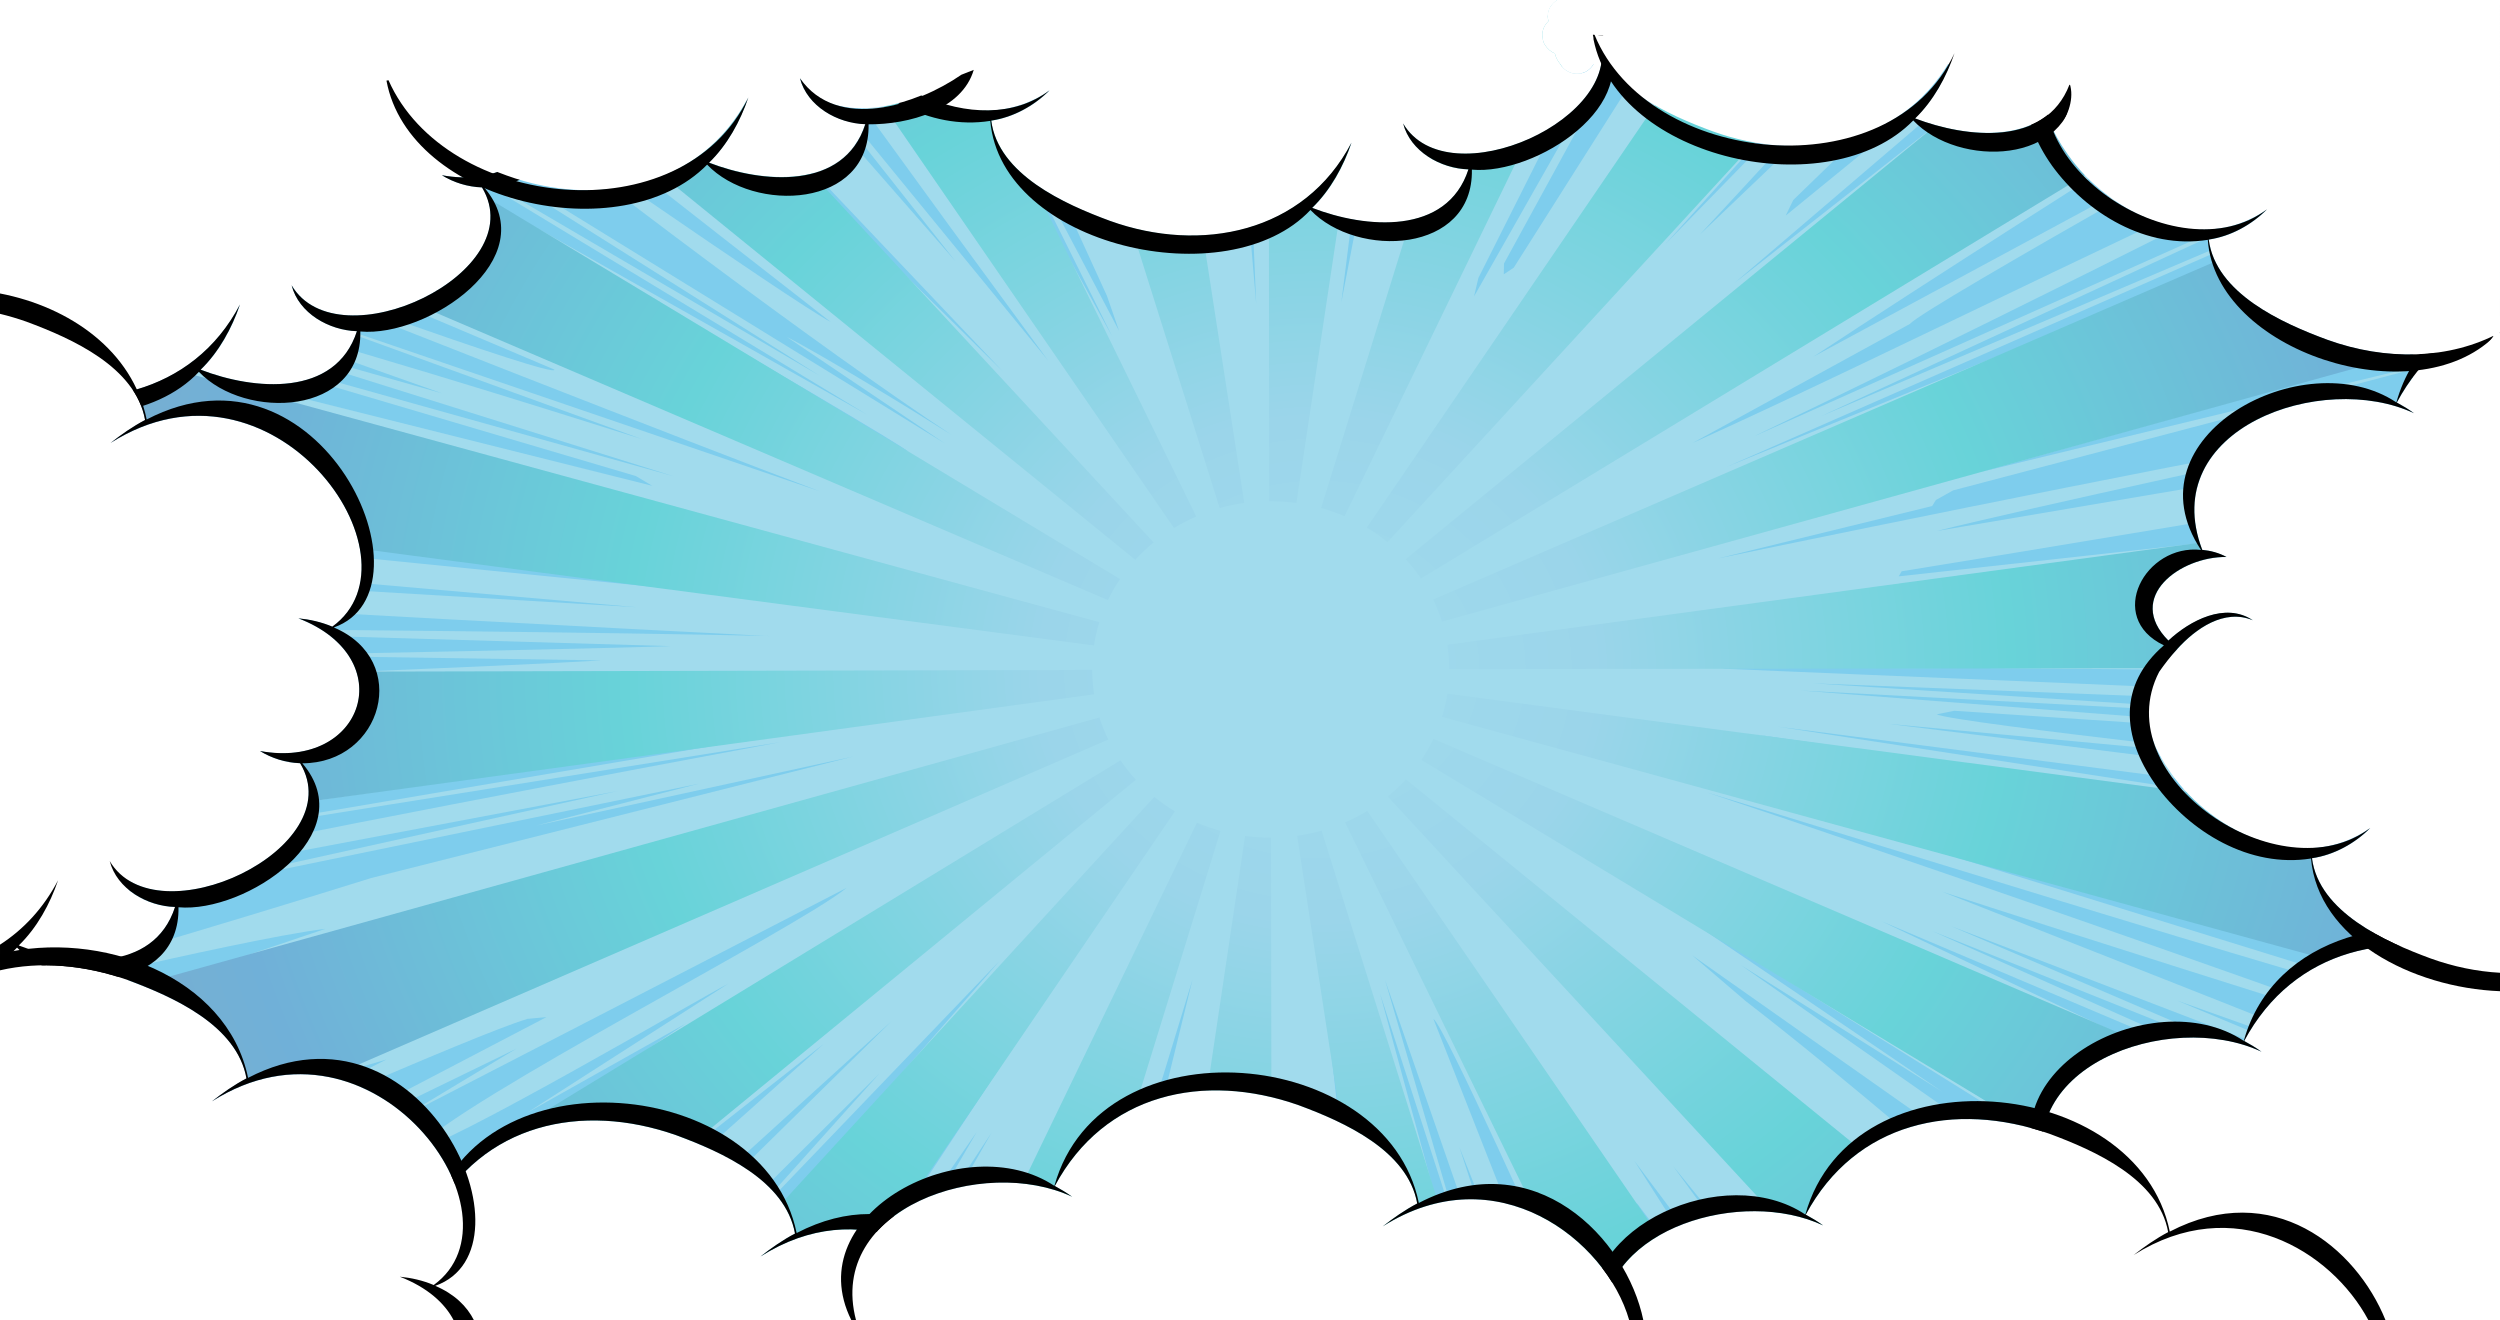 <?xml version="1.0" encoding="UTF-8"?><svg id="_レイヤー_2" xmlns="http://www.w3.org/2000/svg" xmlns:xlink="http://www.w3.org/1999/xlink" viewBox="0 0 2460.57 1299.48"><rect x="0" y="0" width="2460.57" height="1299.48" fill="#333333" stroke="none"/><defs><style>.cls-1,.cls-2,.cls-3,.cls-4,.cls-5,.cls-6{stroke-width:0px;}.cls-2{fill:none;}.cls-3{fill:#fff;}.cls-4{fill:#7ecded;}.cls-5{fill:#a1dbed;}.cls-6{fill:url(#Unbenannter_Verlauf_126);}</style><radialGradient id="Unbenannter_Verlauf_126" cx="1305.82" cy="640.07" fx="1305.82" fy="640.07" r="1238.7" gradientTransform="translate(-139.3 1298.92) scale(1.1 -1)" gradientUnits="userSpaceOnUse"><stop offset="0" stop-color="#a1dbed"/><stop offset=".2" stop-color="#9bd5ea"/><stop offset=".5" stop-color="#68d3d9"/><stop offset=".8" stop-color="#70b0d8"/><stop offset="1" stop-color="#80aec8"/></radialGradient></defs><rect class="cls-3" width="2459.8" height="1299.48"/><path class="cls-5" d="m1568.33,63.36c-1.52,2.55-3.71,4.83-6.55,6.67-4.04,2.6-10.09,3.17-14.64,1.92-4.21-1.16-9.23-4.55-11.28-8.58H126.47v1191h2248.5V63.36h-806.64Z"/><path class="cls-4" d="m1142.27,248.26c9.1,1.3-41.1-180.6-41.1-184.9h-25.8c14.4,42.6,49.7,144.6,66.9,184.9Z"/><polygon class="cls-4" points="1226.47 63.36 1216.27 63.36 1236.37 299.16 1226.47 63.36"/><path class="cls-4" d="m1208.67,220.56c-1.3-20.7-8.3-139.5-9.9-157.2h-18.7c5.3,37.5,18.7,121.3,28.6,157.2Z"/><polygon class="cls-4" points="1025.27 63.36 1017.87 63.36 1057.07 148.36 1025.27 63.36"/><polygon class="cls-4" points="942.57 63.36 929.37 63.36 1090.07 339.96 942.57 63.36"/><polygon class="cls-4" points="961.57 63.36 947.27 63.36 1094.67 331.16 961.57 63.36"/><polygon class="cls-4" points="916.17 63.36 901.27 63.36 1053.57 303.16 916.17 63.36"/><polygon class="cls-4" points="1089.47 291.16 985.37 63.36 963.57 63.36 1101.47 325.76 1089.47 291.16"/><polygon class="cls-4" points="1005.27 63.36 992.97 63.36 1069.17 223.16 1005.27 63.36"/><path class="cls-4" d="m1404.17,264.56l82.2-201.2h-18.7c-15.5,46.1-51.4,155.3-63.5,201.2Z"/><polygon class="cls-4" points="1442.57 63.36 1433.37 63.36 1431.87 87.96 1442.57 63.36"/><polygon class="cls-4" points="1497.27 63.36 1496.37 63.36 1493.57 71.66 1497.27 63.36"/><path class="cls-4" d="m1325.27,197.96l13.1-45.3-18.2,144.9,45.2-234.1h-31.3c-1.5,19.2-15.2,117.6-8.8,134.5h0Z"/><polygon class="cls-4" points="1429.37 63.36 1421.27 63.36 1416.37 88.26 1429.37 63.36"/><polygon class="cls-4" points="1306.87 202.16 1324.67 63.36 1307.47 63.36 1289.47 327.86 1306.87 202.16"/><polygon class="cls-4" points="1297.27 63.36 1284.67 63.36 1278.87 286.96 1297.27 63.36"/><polygon class="cls-4" points="610.77 63.36 593.47 63.36 722.97 168.76 610.77 63.36"/><polygon class="cls-4" points="126.47 108.66 126.47 130.26 486.37 287.06 126.47 108.66"/><path class="cls-4" d="m468.87,228.56c65,23.2,358.2,181.3,425.1,216.1-3.5-7.6-625-365.7-650.4-381.2l609.7,344.6L294.07,69.36l512.9,300.6L320.37,63.36H126.47v5.9c63.8,23.3,277.7,128.1,342.4,159.2v.1Z"/><polygon class="cls-4" points="467.57 253.56 126.47 73.46 126.47 108.46 775.97 411.36 467.57 253.56"/><path class="cls-4" d="m773.17,330.96c38.1,19.5,126.4,73.8,163.6,97.2-128.7-85.1-359.1-258.3-476.7-353.6,44.8,30.4,317.3,220.9,357.6,242.4-46.7-37-280.2-216.9-318.4-253.6h-175.2l605.6,372.9-156.4-105.4-.1.1Z"/><polygon class="cls-4" points="579.87 88.06 551.57 63.36 522.77 63.36 905.07 360.16 579.87 88.06"/><polygon class="cls-4" points="126.47 300.56 126.47 318.76 663.37 468.86 126.47 300.56"/><path class="cls-4" d="m213.77,308.76c87.2,19.2,329.9,95.6,418.2,123.5l-390.7-141.8,565.8,193.2c-139.1-52.5-445.8-173-586.3-228.8,7.3,1.6,328.4,119.6,324.9,108.9L175.07,206.96l398.1,154.4L126.47,166.36v133.6l308.7,87.2-221.4-78.5v.1Z"/><polygon class="cls-4" points="179.37 362.26 641.97 478.16 625.87 468.56 126.47 320.96 126.47 359.06 143.47 362.06 179.37 362.26"/><polygon class="cls-4" points="787.37 63.36 770.87 63.36 940.17 256.86 787.37 63.36"/><polygon class="cls-4" points="935.97 224.46 818.87 63.36 793.07 63.36 1031.57 354.86 935.97 224.46"/><polygon class="cls-4" points="1523.97 63.36 1520.57 63.36 1496.27 121.16 1523.97 63.36"/><polygon class="cls-4" points="879.77 63.36 864.67 63.36 1021.67 288.46 879.77 63.36"/><polygon class="cls-4" points="893.07 63.36 884.07 63.36 920.67 111.56 893.07 63.36"/><polygon class="cls-4" points="851.67 63.36 851.57 63.36 852.27 64.36 851.67 63.36"/><polygon class="cls-4" points="722.77 128.46 658.27 63.36 634.97 63.36 828.27 238.16 722.77 128.46"/><polygon class="cls-4" points="700.07 63.36 680.87 63.36 986.97 365.56 700.07 63.36"/><polygon class="cls-4" points="719.27 63.36 709.37 63.36 823.37 179.46 719.27 63.36"/><path class="cls-4" d="m631.37,367.06L126.47,132.56v28.3c56.98,15.89,441.01,180.09,504.9,206.2Z"/><path class="cls-4" d="m1871.67,562.26l-2.9,5,506.2-55.8v-32.8c-122.65,20.69-382.35,64.14-503.3,83.6Z"/><path class="cls-4" d="m1568.33,63.36c-1.52,2.55-3.71,4.83-6.55,6.67-1.57,1.01-3.45,1.71-5.42,2.12l-101.28,201.41-4.3,18.2,129.5-228.4h-11.94Z"/><path class="cls-4" d="m1905.47,491.96l-3.8,6.1-210.9,51.6c159.6-33.2,527.2-108,684.1-134.7v-51.5l-452.6,119.2-16.8,9.4v-.1Z"/><polygon class="cls-4" points="2374.87 467.56 2374.87 456.76 2322.97 469.16 2374.87 467.56"/><polygon class="cls-4" points="2374.87 361.56 2374.87 345.66 1950.07 464.36 2374.87 361.56"/><polygon class="cls-4" points="2374.87 342.06 2374.87 327.56 2006.07 437.26 2374.87 342.06"/><path class="cls-4" d="m1683.27,509.16c171.6-52.7,520.1-156.8,691.6-205.7v-33.8c-170.3,61.2-519.1,181.6-691.6,239.4v.1Z"/><polygon class="cls-4" points="2374.87 323.86 2374.87 307.46 1822.87 478.76 2374.87 323.86"/><polygon class="cls-4" points="2374.87 651.66 2374.87 638.36 1866.27 644.96 2374.87 651.66"/><path class="cls-4" d="m1705.77,655.06l-10.2,3.1c83.5,3.9,609.9,24.2,679.3,31.5v-29.2l-30.8.6-638.3-5.9v-.1Z"/><polygon class="cls-4" points="2374.87 726.56 2374.87 711.56 1772.47 679.66 2374.87 726.56"/><polygon class="cls-4" points="2374.87 710.56 2374.87 695.56 1784.17 672.56 2374.87 710.56"/><polygon class="cls-4" points="2374.87 520.86 2374.87 518.66 2363.67 521.56 2374.87 520.86"/><path class="cls-4" d="m1906.17,703.06c18.3,8.8,398,49.7,427.2,53.9l-475.3-44.6,516.9,64.5v-47.3s-451.6-30-451.6-30c-.04,0-17.15,3.54-17.2,3.5Z"/><polygon class="cls-4" points="2007.67 577.96 2029.97 581.76 1792.87 604.96 1829.27 606.56 2374.87 577.26 2374.87 529.66 1768.87 595.26 2007.67 577.96"/><path class="cls-4" d="m1802.07,620.56l27.3,3.1-107.2,7.4c162.2-2.3,490.1-4.6,652.7-4.7v-42.9c-113.6,9.3-454.1,29.9-572.8,37.1Z"/><polygon class="cls-4" points="2374.87 265.26 2374.87 248.16 1919.17 415.76 2374.87 265.26"/><path class="cls-4" d="m1906.07,522.66l468.8-79.6v-25c-90.7,19.8-383.9,83.1-468.8,104.6h0Z"/><polygon class="cls-4" points="2027.77 349.76 2374.87 225.96 2374.87 195.36 1892.57 395.96 2027.77 349.76"/><polygon class="cls-4" points="1981.37 63.36 1958.87 63.36 1707.37 278.36 1981.37 63.36"/><polygon class="cls-4" points="1811.77 63.36 1798.67 63.36 1639.07 240.26 1811.77 63.36"/><path class="cls-4" d="m1764.97,196.86l-7.4,15.3,182.3-148.8h-37.4c-1.9,2.2-135.5,131.4-137.5,133.5Z"/><polygon class="cls-4" points="1881.87 63.36 1865.07 63.36 1828.27 109.46 1881.87 63.36"/><polygon class="cls-4" points="1480.07 269.96 1489.87 263.46 1616.67 63.36 1587.47 63.36 1480.27 259.36 1480.07 269.96"/><polygon class="cls-4" points="1743.37 71.16 1750.97 63.36 1731.67 63.36 1526.17 321.26 1743.37 71.16"/><path class="cls-4" d="m1544.07,258.16l149.7-194.8h-22c-32,47.5-97.6,146.9-127.7,194.8Z"/><polygon class="cls-4" points="1673.07 230.86 1848.67 63.36 1827.97 63.36 1815.87 76.46 1673.07 230.86"/><polygon class="cls-4" points="2374.87 161.56 2374.87 140.66 1792.47 409.56 2374.87 161.56"/><polygon class="cls-4" points="2374.87 183.46 2374.87 163.16 1699.97 459.26 2374.87 183.46"/><path class="cls-4" d="m1727.87,428.76l647-288.9v-33.9c-156.6,82.7-485.9,245.7-647,322.7v.1Z"/><path class="cls-4" d="m1636.27,354.46l211.2-154,9,2,198-139h-60.2c-16.3,17.5-329.3,267.5-358,291Z"/><path class="cls-4" d="m1879.67,318.86l-213.9,117.2c181.4-81.4,527-255.7,709.1-330.6v-42.1h-54.2c-31.6,18.7-427.6,239.1-440.9,255.5h-.1Z"/><polygon class="cls-4" points="1793.87 286.26 1654.57 385.16 1664.87 383.66 2177.77 63.36 2092.77 63.36 1678.97 357.76 1793.87 286.26"/><path class="cls-4" d="m1786.77,324.76l414.7-240.8c-114,71.8-305.9,194-416.5,267L2318.37,63.36h-137.6c-18.9,14.1-391.9,249.4-393.9,261.4h-.1Z"/><polygon class="cls-4" points="1151.57 1254.36 1156.37 1254.36 1162.57 1205.96 1151.57 1254.36"/><polygon class="cls-4" points="1783.57 1254.36 1784.97 1254.36 1773.47 1241.76 1783.57 1254.36"/><polygon class="cls-4" points="1724.27 1254.36 1733.87 1254.36 1646.77 1147.76 1724.27 1254.36"/><polygon class="cls-4" points="1679.97 1254.36 1692.57 1254.36 1608.67 1142.66 1679.97 1254.36"/><path class="cls-4" d="m1339.57,1072.36c1.7,40.9,15.6,140.6,21.9,182h24.9c-7.5-31.2-34.4-154.9-46.8-182Z"/><polygon class="cls-4" points="1621.07 1213.66 1600.57 1195.46 1634.37 1254.36 1664.17 1254.36 1610.57 1183.56 1621.07 1213.66"/><polygon class="cls-4" points="1920.87 1254.36 1945.67 1254.36 1533.87 893.56 1920.87 1254.36"/><polygon class="cls-4" points="1575.97 969.06 1846.17 1254.36 1877.67 1254.36 1572.17 958.56 1575.97 969.06"/><polygon class="cls-4" points="1782.07 1214.16 1652.97 1082.96 1800.97 1254.36 1839.47 1254.36 1600.37 1008.76 1782.07 1214.16"/><polygon class="cls-4" points="1477.27 1254.36 1485.97 1254.36 1436.27 1128.76 1477.27 1254.36"/><polygon class="cls-4" points="1433.37 1254.36 1447.77 1254.36 1358.27 977.86 1433.37 1254.36"/><polygon class="cls-4" points="1541.07 1230.36 1465.67 1087.16 1538.57 1254.36 1568.27 1254.36 1424.07 976.76 1541.07 1230.36"/><polygon class="cls-4" points="1418.47 1254.36 1427.37 1254.36 1374.57 1073.66 1418.47 1254.36"/><polygon class="cls-4" points="1390.97 1254.36 1403.47 1254.36 1333.27 967.26 1390.97 1254.36"/><polygon class="cls-4" points="1447.87 1254.36 1463.67 1254.36 1363.17 964.46 1447.87 1254.36"/><polygon class="cls-4" points="1949.57 1254.36 1969.27 1254.36 1775.27 1093.46 1949.57 1254.36"/><path class="cls-4" d="m1410.77,1002.76l99,251.6h21.9c-8.7-16.8-109.7-244.1-120.9-251.6h0Z"/><polygon class="cls-4" points="1496.27 1254.36 1503.67 1254.36 1464.77 1166.36 1496.27 1254.36"/><path class="cls-4" d="m1469.17,1032.36l-16.3-19.7,121.1,241.7h32.6c-35-54-104.2-166.4-137.4-222h0Z"/><polygon class="cls-4" points="2374.87 890.06 2374.87 874.76 1971.97 796.76 2374.87 890.06"/><path class="cls-4" d="m1901.37,797.16l473.5,119.4v-23.2c-118.2-23.4-355.7-71.6-473.5-96.2h0Z"/><path class="cls-4" d="m1717.17,984.56c96.4,74.3,230.8,189.7,321,269.8h73.4l-445.9-314,51.5,44.1v.1Z"/><polygon class="cls-4" points="2374.87 934.96 2374.87 920.96 1997.97 832.16 2374.87 934.96"/><polygon class="cls-4" points="1750.07 715.26 2374.87 811.36 2374.87 796.16 1750.07 715.26"/><path class="cls-4" d="m1728.27,722.96l646.6,114.1v-22.7c-159.6-21.9-488.9-68.2-646.6-91.4h0Z"/><path class="cls-4" d="m615.67,512.86l-257.5-59.8,57.3,5.4c-14.5-12.9-264.1-73.4-288.9-80.6v50c105.9,19,386.7,69.4,489.1,85Z"/><path class="cls-4" d="m1700.17,767.56l487.2,143.6-423.4-117.3,611,189.3v-44.1c-168.6-41.4-507.1-127.3-674.8-171.5Z"/><polygon class="cls-4" points="2356.77 852.26 1724.37 736.76 2374.87 872.76 2374.87 846.76 2370.47 846.16 2356.77 852.26"/><polygon class="cls-4" points="2146.07 1206.36 1646.67 894.76 1911.67 1074.56 1713.57 949.96 2148.57 1254.36 2260.27 1254.36 1592.27 851.06 2146.07 1206.36"/><polygon class="cls-4" points="2120.67 1254.36 2147.17 1254.36 1959.77 1134.66 2120.67 1254.36"/><path class="cls-4" d="m2122.87,1035.86c-50.9-19.6-127-40-177.6-59.4-19.1-7.9-137.6-62.7-155.7-64.2,44.8,24.7,185.9,100.7,224.7,130.1-72.1-31.1-244.6-119.6-316-156.9l584.2,333-663-368.1c131.1,82.6,523.1,314.9,656.1,403.9h99.4v-126.2l-523-221.3,271,128.9-.1.2Z"/><polygon class="cls-4" points="2351.57 1096.46 1902.17 916.56 2374.87 1127.56 2374.87 1086.06 1920.37 911.56 2351.57 1096.46"/><path class="cls-4" d="m1679.77,779.86c172.2,57.5,526.7,179.9,695.1,242.4v-33.4c-85.3-19.9-599.5-180.1-695.1-209h0Z"/><path class="cls-4" d="m1911.27,877.56c115.2,45.2,348.3,137.3,463.6,183.2v-36c-115.9-35.9-348.8-109.7-463.6-147.2h0Z"/><polygon class="cls-4" points="2374.87 1081.96 2374.87 1067.26 2142.97 984.86 2374.87 1081.96"/><polygon class="cls-4" points="970.47 1194.36 934.77 1254.36 951.87 1254.36 989.07 1174.16 970.47 1194.36"/><path class="cls-4" d="m768.37,730.36l-641.9,102.6v23c135.3-30.3,501-99.2,641.9-125.6Z"/><polygon class="cls-4" points="243.87 750.86 806.07 689.36 152.87 743.66 251.57 727.36 126.47 734.36 126.47 777.26 439.67 736.86 243.87 750.86"/><polygon class="cls-4" points="230.47 799.26 126.47 806.46 126.47 831.66 765.77 723.26 230.47 799.26"/><polygon class="cls-4" points="186.97 781.16 126.47 786.86 126.47 806.06 484.67 749.46 186.97 781.16"/><polygon class="cls-4" points="126.47 869.46 126.47 884.86 607.67 778.56 126.47 869.46"/><polygon class="cls-4" points="566.37 1169.26 446.07 1254.36 477.37 1254.36 626.77 1133.16 566.37 1169.26"/><path class="cls-4" d="m518.47,1003.06c-49.7,14.5-312.4,131.4-365.6,154.1l227.5-114.4-59.5,17.5,461.5-209.3-555.1,230.4,281.2-126.4c-59.3,22-284.3,110.3-342.4,120.8,142-58.5,481.7-198.1,620.3-253.6-130.9,47.2-440.7,156.9-570.7,195.3l296.2-112.6-272.5,85.8c67.7-24.3,393.9-138.6,452.9-163.7l-411.2,123.7,78.5-32.3-230.1,60.2,190.9-64.4c-43,5-150.7,28.9-194,38.9v263l411.5-215-19.5,1.8.1.2Z"/><path class="cls-4" d="m365.37,864.16l474.9-119.7-312.7,68.1,160.5-41.3-561.6,115.5v49.7c58.6-16.8,180.2-53.9,238.9-72.3Z"/><polygon class="cls-4" points="590.77 669.96 153.67 677.76 126.47 671.46 126.47 701.76 584.47 675.26 590.77 669.96"/><polygon class="cls-4" points="562.47 561.46 284.37 520.96 591.27 554.66 126.47 485.86 126.47 525.96 827.67 596.16 562.47 561.46"/><path class="cls-4" d="m1302.47,964.06l31.7,290.3h19.7c-8.3-48.9-40-246.1-51.4-290.3h0Z"/><polygon class="cls-4" points="126.47 553.76 126.47 567.86 626.77 597.66 126.47 553.76"/><polygon class="cls-4" points="317.07 496.16 172.57 465.06 253.67 470.66 126.47 444.86 126.47 481.06 509.27 532.16 317.07 496.16"/><path class="cls-4" d="m590.97,649.96l-335.3-5c88.3-1.7,319.6-6.2,404.6-9l-533.9-15.7v49.8c95.1-3.7,373.9-14.5,464.5-20l.1-.1Z"/><polygon class="cls-4" points="658.27 1147.16 745.37 1065.96 500.27 1254.36 556.47 1254.36 810.57 1027.56 658.27 1147.16"/><path class="cls-4" d="m757.27,626.06c-126.1-6.5-511.3-26-630.7-35.4v28.3c157.2,0,473.6,3.5,630.7,7v.1Z"/><polygon class="cls-4" points="126.47 573.06 126.47 582.16 332.77 589.96 126.47 573.06"/><path class="cls-4" d="m583.57,1126.76l-149.8,95.3,426.9-303.9-345.7,226.9,195.9-138.9c-47.9,29.1-183,111.6-232.4,133l196.6-131.8-156.6,88,198.3-127.2c-26.9,13.7-285,165.1-308,163.4,46-50.1,375.5-217.5,424.6-257.8l-436.2,225.2,111-66.8-381.6,185.5v36.7h309l421.8-317-273.7,189.4h-.1Z"/><polygon class="cls-4" points="1120.17 1254.36 1122.87 1254.36 1131.47 1209.56 1120.17 1254.36"/><path class="cls-4" d="m1211.87,967.96l-47.6,286.4h19.7c4.5-66.3,20.4-219,27.9-286.4Z"/><polygon class="cls-4" points="1065.87 1254.36 1075.37 1254.36 1117.17 1105.26 1065.87 1254.36"/><polygon class="cls-4" points="1214.37 1254.36 1225.37 1254.36 1228.17 1117.16 1214.37 1254.36"/><polygon class="cls-4" points="1229.57 1254.36 1241.17 1254.36 1240.07 1134.06 1229.57 1254.36"/><polygon class="cls-4" points="602.97 1254.36 623.97 1254.36 877.57 1004.96 602.97 1254.36"/><polygon class="cls-4" points="1062.07 1185.86 1142.27 953.66 1021.47 1254.36 1053.77 1254.36 1142.07 979.06 1062.07 1185.86"/><polygon class="cls-4" points="1121.07 1136.56 1084.67 1254.36 1102.47 1254.36 1173.77 963.86 1121.07 1136.56"/><path class="cls-4" d="m1019.27,987.86c-60.8,78.8-153.3,186.6-213.4,266.5h43.8l187.8-284.8-18.3,18.3h.1Z"/><polygon class="cls-4" points="815.07 1139.36 983.77 945.76 695.57 1246.06 865.47 1056.66 666.77 1254.36 732.57 1254.36 972.67 971.36 815.07 1139.36"/><polygon class="cls-4" points="760.27 1254.36 775.47 1254.36 984.37 986.76 760.27 1254.36"/><polygon class="cls-4" points="863.87 1254.36 879.77 1254.36 961.37 1114.06 863.87 1254.36"/><polygon class="cls-4" points="883.67 1254.36 896.17 1254.36 975.87 1114.86 883.67 1254.36"/><polygon class="cls-4" points="1016.97 1182.16 979.57 1254.36 998.47 1254.36 1034.57 1159.86 1016.97 1182.16"/><path class="cls-6" d="m439.16,0l678.21,550.96c5.6-6.1,11.6-11.8,18-17.1L640.72,0h-201.57Z"/><path class="cls-6" d="m136.66,0c-31.37,47.02-59.59,96.36-83.99,146.86l1037.8,443.8c3.4-7.2,7.4-14.1,11.9-20.7L156.8,0h-20.14Z"/><path class="cls-6" d="m0,316.94v176.48l1076.67,141.85c1.2-7.8,3-15.5,5.3-22.9L0,316.94Z"/><path class="cls-6" d="m0,830.49l1076.87-147.13c-1.2-7.8-1.9-15.8-1.9-24,0,0-833.63,1.9-1074.97,2.45v168.68Z"/><path class="cls-6" d="m797.93,0l357.54,519.66c7-4.2,14.3-8,21.9-11.3L928.48,0h-130.55Z"/><path class="cls-6" d="m2055.94,0l-672.47,550.36c5.5,6,10.6,12.3,15.1,19L2335.63,0h-279.69Z"/><path class="cls-6" d="m2460.57,172.28c-4.56-10.04-9.26-20.02-14.1-29.92l-1035.9,447.7c3.4,7,6.3,14.3,8.7,21.7l1041.3-288.87v-150.61Z"/><path class="cls-6" d="m2460.57,494.04l-1036.1,140.52c1.2,7.8,1.9,15.8,1.9,24,0,0,751.81-.99,1034.2-1.36v-163.16Z"/><path class="cls-6" d="m1530.35,52.48c-4.12-1.45-7.46-4.66-9.78-8.27-1.39-2.18-2.14-4.54-2.25-7.06-.57-2.53-.45-5.05.34-7.58.93-3.36,2.88-6.39,5.41-8.78-.42-1.5-.69-3.07-.76-4.68-.3-6.68,3.63-12.71,9.15-16.11h-77.14l-155.04,499.96c8,2.2,15.7,4.9,23.1,8.1,0,0,103.84-214.33,214.22-442.16-.72-.84-1.34-1.72-1.79-2.64-2.62-3.22-4.58-6.6-5.45-10.78Z"/><path class="cls-6" d="m1082.07,706.16L0,1007.55v35.75c15.74,45.37,34.34,90.05,55.47,133.37l1035.3-448.8c-3.4-7-6.3-14.2-8.7-21.7Z"/><path class="cls-6" d="m1043.06,0l157.41,500.06c7.8-2.2,15.9-3.9,24.2-5.1L1148.14,0h-105.08Z"/><path class="cls-6" d="m1699.59,0l-354.32,519.26c7.2,4.3,13.9,9.1,20.3,14.3L1855.81,0h-156.22Z"/><path class="cls-6" d="m469.35,1299.48l648.62-532.01c-5.6-6-10.6-12.4-15.2-19.1L198.86,1299.48h270.49Z"/><path class="cls-6" d="m1689.8,1299.48l-344.13-501.31c-7,4.2-14.2,8-21.8,11.2-.01.02,119.79,245.48,239.19,490.11h126.74Z"/><path class="cls-6" d="m2460.57,820.27l-1036-137.51c-1.2,7.8-3,15.4-5.3,22.9l.1-.1,1041.2,285.54v-170.83Z"/><path class="cls-6" d="m2376.71,1299.48c26.38-41.07,50.3-83.79,71.36-127.31l-1037.2-444.9c-3.5,7.2-7.5,14.1-11.9,20.7l912.81,551.51h64.92Z"/><path class="cls-6" d="m2037.87,1299.48l-654.1-532.41c-5.47,6.07-11.53,11.64-17.89,16.91l476.35,515.51h195.65Z"/><path class="cls-6" d="m815.29,1299.48l341.08-500.91c-7.1-4.3-13.9-9-20.3-14.2l-472.43,515.11h151.65Z"/><path class="cls-6" d="m1052.49,1299.48l148.78-481.71c-8-2.2-15.7-4.9-23.2-8.1l-236.53,489.81h110.96Z"/><path class="cls-6" d="m1350.4,0h-101.69l.46,493.36c9.1-.1,18.1.5,26.8,1.7v-.1S1350.4,0,1350.4,0Z"/><path class="cls-6" d="m1451.84,1299.48l-151.07-481.91c-7.8,2.2-15.9,3.9-24.1,5,0,0,35.36,230.6,73.14,476.91h102.03Z"/><path class="cls-6" d="m1154.4,1299.48h97.27l-.71-475.01c-8.6,0-17.2-.6-25.5-1.7v-.1l-71.06,476.81Z"/><path class="cls-3" d="m472.77,41.86c11.2,1.1,22.6,3.7,33.4,8.2,17.45-12.65,26.39-30.32,28.36-50.06H0v377.17c88.86,31.57,190.22,11.12,236.27-77.5-7.9,23.4-20.5,46.6-38.7,64.2,52.3,20.3,132.7,27.5,153.8-37.9-27.4-.7-57.3-17.6-64.3-45.2,45.8,77.9,237.8-12.7,187.4-96.3-14.3-.5-28.1-4.9-39.5-12,102.55,18.81,138.87-91.59,37.8-130.6Z"/><path class="cls-2" d="m507.57,50.86c23.18-8.19,35.44-27.2,38.61-50.86H0v397.48c70.04,21.54,152.88,14.18,195.77-31.52,46,48.1,160.5,43,158.9-39.7,66.1,5.9,181.8-71.6,121.9-141.7,78.7,0,107.4-101.3,31-133.7Z"/><path class="cls-1" d="m507.57,50.86c23.18-8.19,35.44-27.2,38.61-50.86h-11.77c-1.98,19.74-10.91,37.41-28.34,50.06-10.8-4.6-22.2-7.1-33.4-8.2,101.21,39.09,64.55,149.4-37.8,130.6,11.5,7.1,25.3,11.5,39.5,12,50.4,83.7-141.5,174.2-187.4,96.3,7.1,27.6,36.9,44.4,64.3,45.2-21.1,65.4-101.4,58.2-153.8,37.9,18.1-17.6,30.7-40.8,38.7-64.2C190.03,388.15,88.84,408.62,0,377.2v20.28c70.04,21.54,152.88,14.18,195.77-31.52,46,48.1,160.5,43,158.9-39.7,66.1,5.9,181.8-71.6,121.9-141.7,78.7,0,107.4-101.3,31-133.7Z"/><path class="cls-3" d="m1969.43,1299.48h491.14v-349.93c-4.1-1.61-8.12-3.14-12-4.58-92.9-32.8-191-11.7-239.8,79.6,6,3.2,11.7,6.7,17.1,10.6-90.59-42.74-253.72,15.22-208.6,134.4,8.5.8,16.7,3.1,23.9,7-45.5-.6-100,39.5-57.2,82.3,21.1-19.7,55.9-38.2,83.1-20-28.1-11.9-56.4,8.2-74.6,28.5l.2.2h-.3c-10.61,10.53-18.17,21.15-22.94,31.91Z"/><path class="cls-2" d="m1952.39,1299.48h508.18v-371.57c-95.24-35.87-222.57-9.33-252.2,96.55-90.75-60.52-266.14,33.57-192.3,145.2-54.8-6.2-94.2,66.4-36.5,93.9-12.92,11.13-21.81,23.23-27.18,35.91Z"/><path class="cls-1" d="m2460.57,927.91c-95.24-35.87-222.57-9.33-252.2,96.55-90.75-60.52-266.14,33.57-192.3,145.2-54.8-6.2-94.2,66.4-36.5,93.9-12.92,11.13-21.81,23.23-27.18,35.91h18.13c1.24-3.28,2.68-6.55,4.36-9.81h0c5.4-7.7,11.2-15.2,17.5-22.1h.3l-.2-.2c18.2-20.2,46.5-40.3,74.6-28.5-27.2-18.2-62,.3-83.1,20-42.8-42.9,11.8-82.9,57.2-82.3-7.2-3.9-15.4-6.2-23.9-7-45.13-119.29,118.04-177.02,208.6-134.4-5.4-3.9-11.2-7.4-17.1-10.6,48.9-91.3,146.8-112.3,239.8-79.6,3.88,1.44,7.9,2.97,12,4.58v-21.63Z"/><path class="cls-3" d="m978.78,1299.48c-37.55-68.52-132.76-124.69-230.31-62.71,10.6-8.3,21.8-16.2,34-22.6-9.3-52.3-71.9-80.1-116.9-96.8-93-32.8-191-11.7-239.8,79.6,6,3.2,11.7,6.7,17.1,10.6-79.05-37.29-213.33,2.09-216.28,91.91h752.19Z"/><path class="cls-2" d="m995.88,1299.48c-29.56-71.52-111.43-138.13-211.81-85.91-31.67-154.38-312.74-181.05-358.7-16.8-78.91-52.63-221.81,11.66-209.21,102.71h779.72Z"/><path class="cls-1" d="m226.58,1299.48c2.83-89.95,137.22-129.22,216.29-92.01-5.4-3.9-11.2-7.4-17.1-10.6,48.9-91.3,146.8-112.3,239.8-79.6,45,16.7,107.5,44.5,116.9,96.8-12.1,6.4-23.4,14.3-34,22.6,97.69-61.99,192.89-5.74,230.37,62.81h17.04c-29.56-71.52-111.43-138.13-211.81-85.91-31.67-154.38-312.74-181.05-358.7-16.8-78.91-52.63-221.81,11.66-209.21,102.71h10.42Z"/><path class="cls-3" d="m2331.04,1299.48c-37.01-69.15-132.86-126.51-231.07-64.11,10.6-8.3,21.8-16.2,34-22.6-9.3-52.3-71.9-80.1-116.9-96.8-93-32.8-191-11.7-239.8,79.6,6,3.2,11.7,6.7,17.1,10.6-79.46-37.49-214.72,2.5-216.31,93.31h752.99Z"/><path class="cls-2" d="m2347.95,1299.48c-29.06-72.05-111.34-139.87-212.38-87.31-31.67-154.38-312.74-181.05-358.7-16.8-79.32-52.9-223.28,12.32-209.01,104.11h780.08Z"/><path class="cls-1" d="m1578.05,1299.48c1.47-90.94,136.85-130.81,216.32-93.41-5.4-3.9-11.2-7.4-17.1-10.6,48.9-91.3,146.8-112.3,239.8-79.6,45,16.7,107.5,44.5,116.9,96.8-12.1,6.4-23.4,14.3-34,22.6,98.35-62.42,194.2-4.97,231.14,64.21h16.84c-29.06-72.05-111.34-139.87-212.38-87.31-31.67-154.38-312.74-181.05-358.7-16.8-79.32-52.9-223.28,12.32-209.01,104.11h10.19Z"/><path class="cls-3" d="m2460.57,310.49c-41.45,12.85-77.45,40.78-101.5,85.77,6,3.2,11.7,6.7,17.1,10.6-90.59-42.74-253.72,15.22-208.6,134.4,8.5.8,16.7,3.1,23.9,7-45.5-.6-100,39.5-57.2,82.3,21.1-19.7,55.9-38.2,83.1-20-28.1-11.9-56.4,8.2-74.6,28.5,0,0,.1.1.2.2h-.3c-38.7,38.4-37,78.1-6.1,121.3l-.1-.1c42,60.3,129.9,100.8,196.5,54.5-15,15.1-35.5,26.6-57.4,29.8,6.9,53,72.2,82.3,116.9,98.7,22.25,8.06,45.3,12.84,68.1,14.11V310.49Z"/><path class="cls-2" d="m2460.57,294.47c-47.67,15.32-87.13,48.46-102,101.59-90.75-60.52-266.14,33.57-192.3,145.2-54.8-6.2-94.2,66.4-36.5,93.9-45.5,39.2-41.1,90.5-8.7,136.4l-.2-.1c34.4,47.7,93.6,83.1,153.7,73.5,6.72,78.25,98.79,127.16,186,130.61V294.47Z"/><path class="cls-1" d="m2460.57,957.43c-22.82-1.25-45.91-6.02-68.2-14.07-44.8-16.5-110-45.7-116.9-98.7,21.9-3.2,42.4-14.7,57.4-29.8-88.25,67-261.09-49.61-207.8-153.6h0c5.4-7.7,11.2-15.2,17.5-22.1h.3s-.1-.1-.2-.2c18.2-20.2,46.5-40.3,74.6-28.5-27.2-18.2-62,.3-83.1,20-42.8-42.9,11.8-82.9,57.2-82.3-7.2-3.9-15.4-6.2-23.9-7-45.13-119.29,118.04-177.02,208.6-134.4-5.4-3.9-11.2-7.4-17.1-10.6,24.11-45.01,60.13-72.92,101.6-85.75v-15.94c-47.67,15.32-87.13,48.46-102,101.59-90.75-60.52-266.14,33.57-192.3,145.2-54.8-6.2-94.2,66.4-36.5,93.9-45.5,39.2-41.1,90.5-8.7,136.4l-.2-.1c34.4,47.7,93.6,83.1,153.7,73.5,6.72,78.25,98.79,127.16,186,130.61v-18.15Z"/><path class="cls-3" d="m293.77,608.66c11.2,1.1,22.6,3.7,33.4,8.2,94.04-68.2-59.02-281.99-218.3-180.8,10.6-8.3,21.8-16.2,34-22.6-9.3-52.3-71.9-80.1-116.9-96.8-8.63-3.05-17.3-5.62-25.97-7.73v621.1c23.11-14.87,42.89-35.9,57.27-63.58-7.9,23.4-20.5,46.6-38.7,64.2,52.3,20.3,132.7,27.5,153.8-37.9-27.4-.7-57.3-17.6-64.3-45.2,45.8,77.9,237.8-12.7,187.4-96.3-14.3-.5-28.1-4.9-39.5-12,102.55,18.81,138.87-91.59,37.8-130.6Z"/><path class="cls-2" d="m328.57,617.56c104.5-36.9-12.9-293.8-184.2-204.7-13.87-67.59-75.55-110.7-144.37-124.03v658.42c6.09-4.34,11.71-9.2,16.77-14.59,46,48.1,160.5,43,158.9-39.7,66.1,5.9,181.8-71.6,121.9-141.7,78.7,0,107.4-101.3,31-133.7Z"/><path class="cls-1" d="m328.57,617.56c104.5-36.9-12.9-293.8-184.2-204.7-13.87-67.59-75.55-110.7-144.37-124.03v20.05c8.64,2.09,17.27,4.65,25.87,7.67,45,16.7,107.5,44.5,116.9,96.8-12.1,6.4-23.4,14.3-34,22.6,159.43-101.18,312.27,112.59,218.3,180.8-10.8-4.6-22.2-7.1-33.4-8.2,101.21,39.09,64.55,149.4-37.8,130.6,11.5,7.1,25.3,11.5,39.5,12,50.4,83.7-141.5,174.2-187.4,96.3,7.1,27.6,36.9,44.4,64.3,45.2-21.1,65.4-101.4,58.2-153.8,37.9,18.1-17.6,30.7-40.8,38.7-64.2-14.38,27.59-34.12,48.56-57.17,63.42v17.48c6.09-4.34,11.71-9.2,16.77-14.59,46,48.1,160.5,43,158.9-39.7,66.1,5.9,181.8-71.6,121.9-141.7,78.7,0,107.4-101.3,31-133.7Z"/><path class="cls-3" d="m2065.2,0h-46.53c2.14,7.01,6.63,14.3,13.99,21.66,8.93-8.34,20.31-16.45,32.54-21.66Z"/><path class="cls-3" d="m2460.57,0h-347.49c.9.52,1.8,1.07,2.69,1.66-1.55-.65-3.09-1.2-4.64-1.66h-26.14c-16.9,4.68-32.36,17.38-43.82,30.16,0,0,.1.1.2.2h-.3c-38.7,38.4-37,78.1-6.1,121.3l-.1-.1c42,60.3,129.9,100.8,196.5,54.5-15,15.1-35.5,26.6-57.4,29.8,6.9,53,72.2,82.3,116.9,98.7,57.29,20.74,119.94,19.83,169.7-7.08V0Z"/><path class="cls-2" d="m2460.57,0h-458.42c3.73,10.23,12,19.58,26.02,26.26-45.5,39.2-41.1,90.5-8.7,136.4l-.2-.1c34.4,47.7,93.6,83.1,153.7,73.5,9.57,111.49,192.45,163.44,287.6,109.14V0Z"/><path class="cls-1" d="m2115.67,1.56c-.83-.56-1.67-1.07-2.51-1.56h-1.86c1.46.44,2.91.95,4.37,1.56Z"/><path class="cls-1" d="m2460.57,327.23c-49.78,26.97-112.45,27.93-169.8,7.23-44.8-16.5-110-45.7-116.9-98.7,21.9-3.2,42.4-14.7,57.4-29.8-88.25,67-261.09-49.61-207.8-153.6h0c5.4-7.7,11.2-15.2,17.5-22.1h.3s-.1-.1-.2-.2c11.43-12.69,26.86-25.34,43.71-30.06h-19.91c-12.13,5.22-23.43,13.28-32.3,21.56-7.32-7.34-11.79-14.59-13.94-21.56h-16.58c3.73,10.23,12,19.58,26.02,26.26-45.5,39.2-41.1,90.5-8.7,136.4l-.1-.1c34.4,47.7,93.6,83.1,153.7,73.5,7.6,109.97,203.28,172.95,282.29,94.9,1.67-1.67,3.45-2.56,5.3-2.98v-.75Z"/><path class="cls-3" d="m1572.21,34.6c-1.6-.03-3.12-.26-4.58-.64.55,1.77.83,3.61.77,5.47-.04,1.22-.17,2.44-.32,3.66.18.31.36.62.52.95,4.67,9.58,2.36,20.08-6.82,26-4.04,2.6-10.09,3.17-14.64,1.92-4.25-1.17-9.32-4.61-11.33-8.69-2.62-3.22-4.58-6.6-5.45-10.78-4.12-1.45-7.46-4.66-9.78-8.27-1.39-2.18-2.14-4.54-2.25-7.06-.57-2.53-.45-5.05.34-7.58.93-3.36,2.88-6.39,5.41-8.78-.42-1.5-.69-3.07-.76-4.68-.3-6.68,3.63-12.71,9.15-16.11h-714.3c3.86,11.29,10.1,22.8,18.52,34.56l-.1-.1c42,60.3,129.9,100.8,196.5,54.5-15,15.1-35.5,26.6-57.4,29.8,6.9,53,72.2,82.3,116.9,98.7,89.2,32.3,191.4,12.1,237.7-77-7.9,23.4-20.5,46.6-38.7,64.2,52.3,20.3,132.7,27.5,153.8-37.9-27.4-.7-57.3-17.6-64.3-45.2,44.09,74.99,223.66-6.17,192.03-86.92-.3-.01-.6-.03-.9-.04Z"/><path class="cls-2" d="m1572.21,34.6c-1.6-.03-3.12-.26-4.58-.64.55,1.77.83,3.61.77,5.47-.04,1.22-.17,2.44-.32,3.66.18.31.36.62.52.95,4.67,9.58,2.36,20.08-6.82,26-4.04,2.6-10.09,3.17-14.64,1.92-4.25-1.17-9.32-4.61-11.33-8.69-2.62-3.22-4.58-6.6-5.45-10.78-4.12-1.45-7.46-4.66-9.78-8.27-1.39-2.18-2.14-4.54-2.25-7.06-.57-2.53-.45-5.05.34-7.58.93-3.36,2.88-6.39,5.41-8.78-.42-1.5-.69-3.07-.76-4.68-.3-6.68,3.63-12.71,9.15-16.11h-733.16c3.89,15.36,11.42,30.74,21.88,45.56l-.2-.1c34.4,47.7,93.6,83.1,153.7,73.5,10.61,123.57,234.11,174,315.1,87.7,46,48.1,160.5,43,158.9-39.7,63.08,5.63,171.29-64.68,129.01-132.04-1.82-.16-3.64-.28-5.47-.32Z"/><path class="cls-1" d="m1573.04,34.64c31.47,80.8-147.9,161.79-192.07,86.83,7.1,27.6,36.9,44.4,64.3,45.2-21.1,65.4-101.4,58.2-153.8,37.9,18.1-17.6,30.7-40.8,38.7-64.2-46.4,89-148.5,109.2-237.7,77-44.8-16.5-110-45.7-116.9-98.7,21.9-3.2,42.4-14.7,57.4-29.8-69.9,53.07-192.87-9.06-214.5-88.86h-19.18c3.89,15.36,11.42,30.74,21.88,45.56l-.2-.1c34.4,47.7,93.6,83.1,153.7,73.5,10.61,123.57,234.11,174,315.1,87.7,46,48.1,160.5,43,158.9-39.7,63.08,5.63,171.29-64.68,129.01-132.04-1.54-.13-3.09-.23-4.64-.28Z"/><path class="cls-3" d="m1603.52,1299.48c-22.92-79.8-131.26-163.08-242.65-92.31,10.6-8.3,21.8-16.2,34-22.6-9.3-52.3-71.9-80.1-116.9-96.8-93-32.8-191-11.7-239.8,79.6,6,3.2,11.7,6.7,17.1,10.6-87.26-41.17-241.82,11.1-212.74,121.51h760.99Z"/><path class="cls-2" d="m1617.43,1299.48c-16.46-80.47-106.73-174.93-220.97-115.51-31.67-154.38-312.74-181.05-358.7-16.8-87.23-58.18-252.68,26.52-199.78,132.31h779.44Z"/><path class="cls-1" d="m842.56,1299.48c-29.23-110.58,125.45-162.68,212.71-121.61-5.4-3.9-11.2-7.4-17.1-10.6,48.9-91.3,146.8-112.3,239.8-79.6,45,16.7,107.5,44.5,116.9,96.8-12.1,6.4-23.4,14.3-34,22.6,111.54-70.78,219.84,12.58,242.67,92.41h13.89c-16.46-80.47-106.73-174.93-220.97-115.51-31.67-154.38-312.74-181.05-358.7-16.8-87.23-58.18-252.68,26.52-199.78,132.31h4.57Z"/><path class="cls-3" d="m250.5,0c44.36,54.45,126.01,87.89,188.77,44.26-15,15.1-35.5,26.6-57.4,29.8,6.9,53,72.2,82.3,116.9,98.7,89.2,32.3,191.4,12.1,237.7-77-7.9,23.4-20.5,46.6-38.7,64.2,52.3,20.3,132.7,27.5,153.8-37.9-27.4-.7-57.3-17.6-64.3-45.2,42.26,71.88,208.98.3,194.92-76.86H250.5Z"/><path class="cls-2" d="m226.77,0c.2.29.4.58.6.86l-.2-.1c34.4,47.7,93.6,83.1,153.7,73.5,10.61,123.57,234.11,174,315.1,87.7,46,48.1,160.5,43,158.9-39.7,60.03,5.36,160.95-58.06,134.13-122.26H226.77Z"/><path class="cls-1" d="m946.07,73.66c-43.65,30.1-121.86,55.97-158.7,3.4,7.1,27.6,36.9,44.4,64.3,45.2-21.1,65.4-101.4,58.2-153.8,37.9,18.1-17.6,30.7-40.8,38.7-64.2-65.5,136.18-297.54,111.09-354.2-17-.7.2-1.3.3-2,.4,22.3,120.84,231.73,168.02,315.6,82.7,46,48.1,160.5,43,158.9-39.7,39.6.3,92.1-14.3,103.5-53.6-4.1,1.6-8.3,3.2-12.4,4.9h.1Z"/><path class="cls-3" d="m1489.03,0c10.92,6.41,22.45,11.69,34.25,15.41,0-6.41,3.85-12.13,9.19-15.41h-43.45Z"/><path class="cls-3" d="m2024.47,61.26c10.8,4.9.1,2.3,11.9,2.2,38.73-.6,99.06-25.86,123.06-63.46h-530.88c2.49,2.31,4.45,5.29,5.57,8.78,3.12,9.65-3.64,20.89-13.27,23.37-8.18,2.11-16.68,3.45-25.12,3.89-7.92.42-15.64-1.29-23.54-1.44-.93-.02-1.84-.12-2.72-.26,9.43,50.62,72.66,78.91,116.29,94.92,89.2,32.3,191.4,12.1,237.7-77-7.9,23.4-20.5,46.6-38.7,64.2,52.3,20.3,132.7,27.5,153.8-37.9-5.76-.28-11.55-1.15-17.21-2.61-.02-3.25-5.13-18.13,3.11-14.69Zm-4.44,14.34c-.28-.08-.56-.16-.85-.24-.02-.35-.09-.74-.21-1.2.42.61.76,1.07,1.06,1.44Z"/><path class="cls-2" d="m1532.45,0h-75.9c18.71,13.8,39.93,24.11,62.27,29.05.97-3.15,2.83-5.99,5.23-8.26-.42-1.51-.68-3.08-.75-4.69-.3-6.68,3.63-12.71,9.15-16.11Z"/><path class="cls-2" d="m1628.55,0c2.49,2.31,4.45,5.29,5.57,8.78,3.12,9.65-3.64,20.89-13.27,23.37-8.18,2.11-16.68,3.45-25.12,3.89-7.92.42-15.64-1.29-23.54-1.44-1.34-.03-2.63-.18-3.88-.45,14.36,121.1,234.49,169.82,314.74,84.31,46,48.1,160.5,43,158.9-39.7,46.17,4.12,116.53-32.45,134.36-78.76h-547.77Z"/><path class="cls-1" d="m2036.77,83.46c-23.7,61.2-101.2,52.4-151.8,33.1,18.1-17.6,30.7-40.8,38.7-64.2-63.71,135.83-301.27,110.89-354.24-18.03-.37-.06-.74-.11-1.09-.18-.2.05-.4.1-.6.17.43,1.49.66,3.02.67,4.58,23.88,118.62,232.22,164.13,314.67,79.67,44.5,46.9,155.4,43.8,159-35.1-1.77.01-3.53.09-5.3,0Z"/><path class="cls-3" d="m446.55,1299.48c-8.73-16.82-25.93-32.37-52.98-42.81,11.2,1.1,22.6,3.7,33.4,8.2,94.04-68.2-59.02-281.99-218.3-180.8,10.6-8.3,21.8-16.2,34-22.6-9.3-52.3-71.9-80.1-116.9-96.8-42.61-15.03-86.27-18.73-125.77-9.56v344.37h446.55Z"/><path class="cls-2" d="m466.49,1299.48c-6.89-13.79-19.32-25.94-38.12-33.91,104.5-36.9-12.9-293.8-184.2-204.7-20.54-100.12-145.99-146.53-244.17-121.97v360.58h466.49Z"/><path class="cls-1" d="m125.67,964.56c45,16.7,107.5,44.5,116.9,96.8-12.1,6.4-23.4,14.3-34,22.6,159.43-101.18,312.27,112.59,218.3,180.8-10.8-4.6-22.2-7.1-33.4-8.2,27.12,10.48,44.33,26.07,53.04,42.91h19.98c-6.89-13.79-19.32-25.94-38.12-33.91,104.5-36.9-12.9-293.8-184.2-204.7-20.54-100.12-145.99-146.53-244.17-121.97v16.13c39.47-9.14,83.08-5.44,125.67,9.54Z"/><path class="cls-3" d="m2040.87,80.86c.7,10.7-2.7,20.9-4.5,31.3s.3,2.7,1.7,3.1,2.9-.4,3.1-1.7c1.8-10.8,5.4-21.5,4.7-32.6s-1.1-2.5-2.5-2.5-2.6,1.1-2.5,2.5h0v-.1Z"/><path class="cls-3" d="m2033.47,125.76c8.37-14.71,13.85-32.46,6.8-48.9-3.4-8.1-2.4-1.5-3.4-.9s-1.4,2.2-.9,3.4c6.3,14.7.5,30.7-6.8,43.8s2.8,5.3,4.3,2.5h0v.1Z"/><path class="cls-3" d="m2454.27,330.76s0,.1.1.2l-.4-.5c.2.2.3.4.4.7l-.3-.6c0,.1,0,.2.1.3,1.43,4.17,6.94.51,4.1-2.8-1.84-3.51-6.86-.16-4.2,2.8h0l.2-.1Z"/><path class="cls-3" d="m2457.57,330.56c3.2,0,3.2-5,0-5s-3.2,5,0,5Z"/><path class="cls-3" d="m2457.77,330.26c3.2,0,3.2-5,0-5s-3.2,5,0,5Z"/><path class="cls-3" d="m2460.57,327.74c-.59.19-1.25.42-1.6.23-1.1-.6-2.7-.2-3.4.9-4.2,6.3-9.7,11.7-13.2,18.5s-.3,2.7.9,3.4c1.2.7,2.8.3,3.4-.9,3.5-6.8,8.9-12.2,13.2-18.5.26-.39.49-.73.7-1.05v-2.58Z"/></svg>